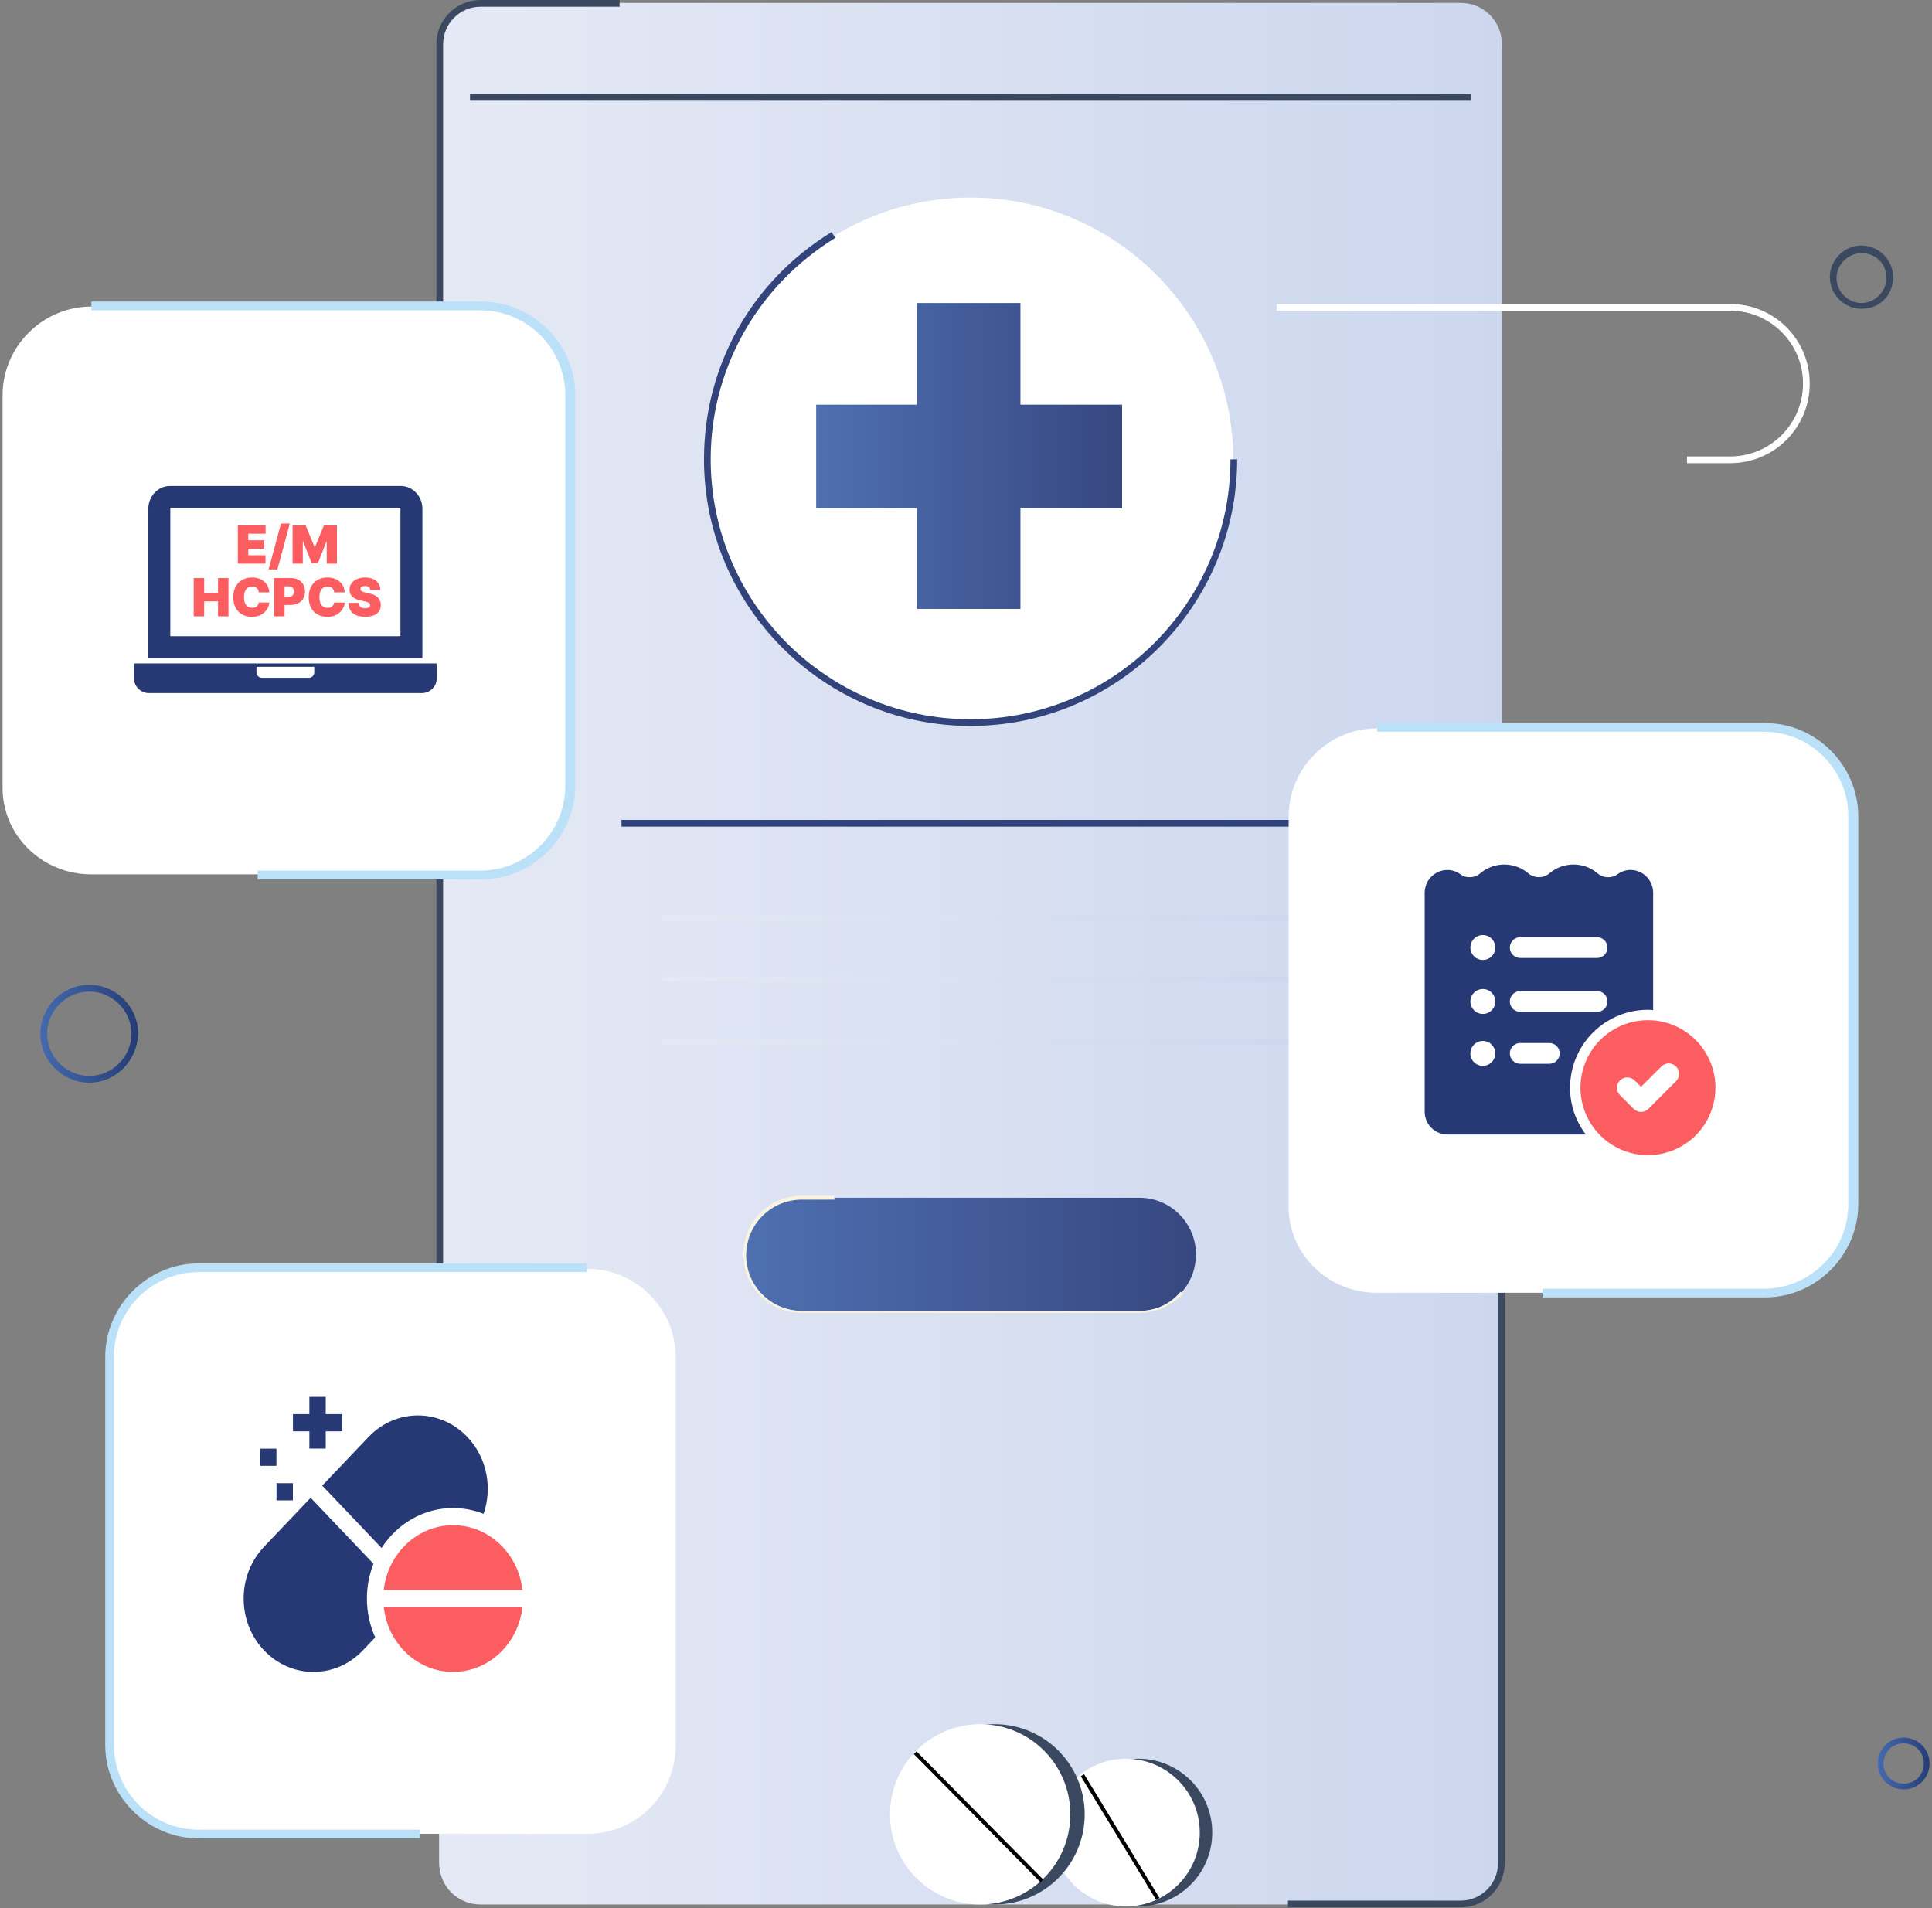 <svg width="485" height="479" viewBox="0 0 485 479" fill="none" xmlns="http://www.w3.org/2000/svg">
<rect x="0" y="0" width="485" height="479" fill="#808080" stroke="none"/>
<path d="M366.662 478.104H120.629C114.851 478.104 110.277 473.53 110.277 467.753V11.075C110.277 5.298 114.851 0.724 120.629 0.724H366.662C372.44 0.724 377.014 5.298 377.014 11.075V467.512C377.014 473.29 372.44 478.104 366.662 478.104Z" fill="url(#paint0_linear_1655_14519)"/>
<path d="M110.277 291.293V467.512C110.277 473.29 114.851 477.864 120.629 477.864H366.662C372.44 477.864 377.014 473.29 377.014 467.512V112.667L241.238 203.665L110.277 291.293Z" fill="url(#paint1_linear_1655_14519)"/>
<path d="M111.244 317.532H109.559V11.074C109.559 4.815 114.614 0 120.632 0H155.539V1.685H120.632C115.336 1.685 111.244 6.018 111.244 11.074V317.532Z" fill="#3B4960"/>
<path d="M366.661 478.826H323.328V477.141H366.661C371.957 477.141 376.049 472.808 376.049 467.752V189.942H377.735V467.752C377.735 473.771 372.92 478.826 366.661 478.826Z" fill="#3B4960"/>
<path d="M369.321 23.594H117.992V25.279H369.321V23.594Z" fill="#3B4960"/>
<path d="M243.649 181.516C207.298 181.516 177.688 151.906 177.688 115.555C177.688 79.203 207.298 49.593 243.649 49.593C280.001 49.593 309.611 79.203 309.611 115.555C309.611 151.906 280.001 181.516 243.649 181.516Z" fill="white"/>
<path d="M243.651 182.239C206.819 182.239 176.727 152.147 176.727 115.314C176.727 91.722 188.763 70.537 208.745 58.259L209.707 59.704C190.208 71.74 178.412 92.444 178.412 115.314C178.412 151.184 207.541 180.554 243.651 180.554C279.521 180.554 308.891 151.424 308.891 115.314H310.576C310.576 152.147 280.484 182.239 243.651 182.239Z" fill="#32447B"/>
<path d="M331.276 205.831H156.02V207.516H331.276V205.831Z" fill="#31437B"/>
<path d="M286.021 329.089H201.282C193.337 329.089 187.078 322.589 187.078 314.885C187.078 306.941 193.578 300.682 201.282 300.682H286.021C293.965 300.682 300.224 307.182 300.224 314.885C300.224 322.829 293.965 329.089 286.021 329.089Z" fill="url(#paint2_linear_1655_14519)"/>
<path d="M286.018 329.569H201.279C193.094 329.569 186.594 323.069 186.594 314.884C186.594 306.699 193.094 300.199 201.279 300.199H209.464V301.162H201.279C193.575 301.162 187.316 307.421 187.316 315.125C187.316 322.828 193.575 329.088 201.279 329.088H286.018C290.11 329.088 293.722 327.402 296.37 324.273L297.092 324.754C294.203 327.643 290.351 329.569 286.018 329.569Z" fill="#F9F3E2"/>
<path d="M324.289 229.664H166.125V231.108H324.289V229.664Z" fill="url(#paint3_linear_1655_14519)"/>
<path d="M324.289 245.071H166.125V246.515H324.289V245.071Z" fill="url(#paint4_linear_1655_14519)"/>
<path d="M324.289 260.718H166.125V262.163H324.289V260.718Z" fill="url(#paint5_linear_1655_14519)"/>
<path d="M281.686 101.592H256.168V76.074H230.168V101.592H204.891V127.592H230.168V152.869H256.168V127.592H281.686V101.592Z" fill="url(#paint6_linear_1655_14519)"/>
<path d="M477.883 449.216C474.272 449.216 471.383 446.327 471.383 442.716C471.383 439.105 474.272 436.216 477.883 436.216C481.494 436.216 484.383 439.105 484.383 442.716C484.383 446.327 481.494 449.216 477.883 449.216ZM477.883 437.66C474.994 437.66 472.827 439.827 472.827 442.716C472.827 445.605 474.994 447.771 477.883 447.771C480.772 447.771 482.938 445.605 482.938 442.716C482.938 439.827 480.772 437.66 477.883 437.66Z" fill="url(#paint7_linear_1655_14519)"/>
<path d="M22.41 271.793C15.67 271.793 10.133 266.256 10.133 259.516C10.133 252.775 15.67 247.238 22.41 247.238C29.151 247.238 34.688 252.775 34.688 259.516C34.447 266.256 29.151 271.793 22.41 271.793ZM22.41 248.923C16.633 248.923 11.818 253.738 11.818 259.516C11.818 265.294 16.633 270.108 22.41 270.108C28.188 270.108 33.003 265.294 33.003 259.516C33.003 253.738 28.188 248.923 22.41 248.923Z" fill="url(#paint8_linear_1655_14519)"/>
<path d="M345.657 324.535H443.028C455.2 324.535 465.186 314.548 465.186 302.377V205.007C465.186 192.835 455.2 182.849 443.028 182.849H345.657C333.486 182.849 323.499 192.835 323.499 205.007V302.377C323.187 314.548 333.174 324.535 345.657 324.535Z" fill="white"/>
<g clip-path="url(#clip0_1655_14519)">
<path d="M411.895 219.008C410.987 218.534 409.964 218.322 408.942 218.395C407.92 218.469 406.939 218.826 406.107 219.425C405.419 219.969 404.559 220.246 403.683 220.207C402.646 220.219 401.645 219.826 400.893 219.112C399.226 217.763 397.146 217.026 395.001 217.026C392.856 217.026 390.776 217.763 389.109 219.112C388.345 219.816 387.345 220.207 386.306 220.207C385.268 220.207 384.267 219.816 383.504 219.112C381.841 217.763 379.765 217.026 377.624 217.026C375.483 217.026 373.408 217.763 371.745 219.112C370.986 219.831 369.975 220.224 368.93 220.207C368.069 220.248 367.225 219.969 366.557 219.425C365.721 218.824 364.734 218.468 363.706 218.399C362.678 218.33 361.652 218.55 360.743 219.034C359.805 219.517 359.018 220.249 358.471 221.151C357.923 222.053 357.636 223.089 357.641 224.144V279.077C357.641 280.589 358.238 282.04 359.302 283.114C360.367 284.188 361.812 284.799 363.324 284.812H398.104C395.517 281.44 394.123 277.304 394.141 273.054C394.141 267.868 396.201 262.895 399.868 259.228C403.535 255.561 408.508 253.5 413.694 253.5C414.13 253.501 414.565 253.527 414.998 253.579V224.118C415 223.063 414.712 222.028 414.165 221.127C413.618 220.225 412.832 219.492 411.895 219.008ZM372.241 267.579C371.622 267.579 371.017 267.396 370.503 267.052C369.988 266.708 369.587 266.219 369.35 265.648C369.113 265.076 369.052 264.447 369.172 263.84C369.293 263.233 369.591 262.676 370.028 262.238C370.466 261.801 371.023 261.503 371.63 261.382C372.237 261.261 372.866 261.323 373.438 261.56C374.01 261.797 374.498 262.198 374.842 262.712C375.186 263.227 375.369 263.832 375.369 264.45C375.369 265.28 375.04 266.076 374.453 266.663C373.866 267.249 373.07 267.579 372.241 267.579ZM372.241 254.543C371.622 254.543 371.017 254.36 370.503 254.016C369.988 253.672 369.587 253.184 369.35 252.612C369.113 252.04 369.052 251.411 369.172 250.804C369.293 250.198 369.591 249.64 370.028 249.203C370.466 248.765 371.023 248.467 371.63 248.346C372.237 248.226 372.866 248.288 373.438 248.524C374.01 248.761 374.498 249.162 374.842 249.677C375.186 250.191 375.369 250.796 375.369 251.415C375.369 252.245 375.04 253.04 374.453 253.627C373.866 254.214 373.07 254.543 372.241 254.543ZM372.241 240.986C371.621 240.986 371.015 240.802 370.5 240.457C369.985 240.112 369.584 239.622 369.348 239.049C369.112 238.476 369.051 237.845 369.174 237.238C369.297 236.63 369.598 236.073 370.038 235.636C370.478 235.2 371.038 234.904 371.646 234.786C372.255 234.668 372.885 234.734 373.456 234.975C374.027 235.216 374.514 235.621 374.855 236.139C375.195 236.656 375.374 237.264 375.369 237.884C375.368 238.293 375.285 238.698 375.127 239.075C374.969 239.452 374.738 239.795 374.448 240.083C374.157 240.371 373.813 240.599 373.434 240.754C373.055 240.909 372.65 240.988 372.241 240.986ZM388.926 267.058H381.626C380.935 267.058 380.272 266.783 379.783 266.294C379.294 265.805 379.019 265.142 379.019 264.45C379.019 263.759 379.294 263.096 379.783 262.607C380.272 262.118 380.935 261.843 381.626 261.843H388.926C389.618 261.843 390.281 262.118 390.77 262.607C391.259 263.096 391.534 263.759 391.534 264.45C391.534 265.142 391.259 265.805 390.77 266.294C390.281 266.783 389.618 267.058 388.926 267.058ZM400.919 254.022H381.626C380.935 254.022 380.272 253.747 379.783 253.258C379.294 252.769 379.019 252.106 379.019 251.415C379.019 250.723 379.294 250.06 379.783 249.571C380.272 249.082 380.935 248.808 381.626 248.808H400.919C401.611 248.808 402.274 249.082 402.763 249.571C403.252 250.06 403.526 250.723 403.526 251.415C403.526 252.106 403.252 252.769 402.763 253.258C402.274 253.747 401.611 254.022 400.919 254.022ZM400.919 240.491H381.626C380.935 240.491 380.272 240.216 379.783 239.727C379.294 239.238 379.019 238.575 379.019 237.884C379.019 237.192 379.294 236.529 379.783 236.04C380.272 235.551 380.935 235.277 381.626 235.277H400.919C401.611 235.277 402.274 235.551 402.763 236.04C403.252 236.529 403.526 237.192 403.526 237.884C403.526 238.575 403.252 239.238 402.763 239.727C402.274 240.216 401.611 240.491 400.919 240.491Z" fill="#263974"/>
<path d="M413.693 256.107C410.341 256.107 407.064 257.101 404.278 258.963C401.491 260.825 399.319 263.472 398.036 266.568C396.753 269.665 396.418 273.072 397.072 276.359C397.726 279.647 399.34 282.666 401.71 285.036C404.08 287.406 407.099 289.02 410.386 289.674C413.674 290.328 417.081 289.992 420.178 288.71C423.274 287.427 425.921 285.255 427.783 282.468C429.645 279.681 430.639 276.405 430.639 273.053C430.633 268.561 428.846 264.253 425.669 261.077C422.492 257.9 418.185 256.112 413.693 256.107ZM420.75 271.421L413.799 278.375C413.557 278.617 413.27 278.809 412.953 278.94C412.637 279.072 412.297 279.139 411.955 279.139C411.612 279.139 411.273 279.072 410.956 278.94C410.64 278.809 410.352 278.617 410.11 278.375L406.635 274.897C406.16 274.405 405.897 273.746 405.903 273.063C405.909 272.379 406.183 271.725 406.667 271.242C407.15 270.758 407.804 270.484 408.488 270.478C409.171 270.472 409.83 270.735 410.321 271.21L411.954 272.842L417.064 267.732C417.306 267.49 417.593 267.298 417.91 267.167C418.226 267.036 418.565 266.969 418.908 266.969C419.25 266.969 419.589 267.037 419.906 267.168C420.222 267.299 420.509 267.491 420.751 267.733C420.993 267.976 421.185 268.263 421.316 268.58C421.447 268.896 421.515 269.235 421.514 269.578C421.514 269.92 421.447 270.259 421.316 270.575C421.184 270.892 420.992 271.179 420.75 271.421Z" fill="#FC5D61"/>
</g>
<path d="M443.086 325.695H387.222V323.511H442.774C454.321 323.511 463.995 314.148 463.995 302.289V204.919C463.995 193.371 454.633 183.697 442.774 183.697H345.715V181.512H443.086C455.881 181.512 466.492 192.123 466.492 204.919V302.289C466.492 315.084 455.881 325.695 443.086 325.695Z" fill="#BBE1F8"/>
<path d="M434.322 116.277H423.488V114.592H434.322C444.432 114.592 452.618 106.407 452.618 96.296C452.618 86.185 444.432 78 434.322 78H320.453V76.314H434.322C445.395 76.314 454.303 85.222 454.303 96.296C454.303 107.369 445.395 116.277 434.322 116.277Z" fill="white"/>
<path d="M467.296 77.519C462.963 77.519 459.352 73.907 459.352 69.574C459.352 65.241 462.963 61.63 467.296 61.63C471.629 61.63 475.24 65.241 475.24 69.574C475.24 74.148 471.87 77.519 467.296 77.519ZM467.296 63.556C463.926 63.556 461.037 66.445 461.037 69.815C461.037 73.185 463.926 76.074 467.296 76.074C470.666 76.074 473.555 73.185 473.555 69.815C473.555 66.204 470.907 63.556 467.296 63.556Z" fill="#3B4960"/>
<path d="M304.316 460.049C304.316 470.401 295.89 478.586 285.779 478.586C275.427 478.586 267.242 470.16 267.242 460.049C267.242 449.698 275.668 441.513 285.779 441.513C295.89 441.513 304.316 449.698 304.316 460.049Z" fill="#3B4960"/>
<path d="M301.183 460.049C301.183 470.401 292.757 478.586 282.646 478.586C272.294 478.586 264.109 470.16 264.109 460.049C264.109 449.698 272.535 441.513 282.646 441.513C292.757 441.513 301.183 449.698 301.183 460.049Z" fill="white"/>
<path d="M272.147 445.41L271.324 445.911L290.234 476.959L291.057 476.458L272.147 445.41Z" fill="black"/>
<path d="M272.298 455.475C272.298 467.994 262.187 478.105 249.668 478.105C237.15 478.105 227.039 467.994 227.039 455.475C227.039 442.957 237.15 432.846 249.668 432.846C262.187 432.846 272.298 442.957 272.298 455.475Z" fill="#3B4960"/>
<path d="M268.688 455.475C268.688 467.993 258.577 478.104 246.059 478.104C233.541 478.104 223.43 467.993 223.43 455.475C223.43 442.957 233.541 432.846 246.059 432.846C258.577 432.846 268.688 442.957 268.688 455.475Z" fill="white"/>
<path d="M230.083 439.673L229.398 440.35L261.215 472.538L261.9 471.861L230.083 439.673Z" fill="black"/>
<path d="M22.936 219.495H120.876C133.119 219.495 143.164 209.449 143.164 197.204V99.25C143.164 87.006 133.119 76.96 120.876 76.96H22.936C10.693 76.96 0.648 87.006 0.648 99.25V197.204C0.334 209.449 10.379 219.495 22.936 219.495Z" fill="white"/>
<path d="M120.878 220.751H64.688V218.553H120.564C132.179 218.553 141.91 209.134 141.91 197.204V99.25C141.91 87.633 132.493 77.901 120.564 77.901H22.938V75.703H120.878C133.749 75.703 144.422 86.378 144.422 99.25V197.204C144.422 210.076 133.749 220.751 120.878 220.751Z" fill="#BBE1F8"/>
<g clip-path="url(#clip1_1655_14519)">
<path fill-rule="evenodd" clip-rule="evenodd" d="M106.038 165.195V127.706C106.038 124.57 103.598 122.004 100.616 122.004H42.664C39.682 122.004 37.242 124.57 37.242 127.706V165.195H106.038ZM100.524 159.708V127.706C100.524 127.647 100.509 127.555 100.472 127.491H42.808C42.771 127.555 42.756 127.647 42.756 127.706V159.708H100.524Z" fill="#263974"/>
<path fill-rule="evenodd" clip-rule="evenodd" d="M37.383 173.995H105.898C107.957 173.995 109.641 172.319 109.641 170.271V166.546H33.641V170.271C33.641 172.319 35.325 173.995 37.383 173.995ZM78.899 167.39H64.382V168.772C64.382 169.532 64.977 170.153 65.705 170.153H77.577C78.304 170.153 78.899 169.532 78.899 168.772V167.39Z" fill="#263974"/>
<path d="M59.708 141.5V131.881H66.674V133.985H62.332V135.638H66.315V137.743H62.332V139.396H66.655V141.5H59.708Z" fill="#FC5D61"/>
<path d="M72.751 131.43L69.636 142.947H67.427L70.542 131.43H72.751Z" fill="#FC5D61"/>
<path d="M73.452 131.881H76.718L78.964 137.329H79.077L81.324 131.881H84.589V141.5H82.022V135.939H81.947L79.795 141.425H78.247L76.095 135.901H76.019V141.5H73.452V131.881Z" fill="#FC5D61"/>
<path d="M48.633 154.726V145.107H51.257V148.864H54.73V145.107H57.354V154.726H54.73V150.969H51.257V154.726H48.633Z" fill="#FC5D61"/>
<path d="M67.624 148.714H64.962C64.943 148.495 64.892 148.296 64.811 148.118C64.732 147.939 64.622 147.786 64.48 147.657C64.342 147.526 64.174 147.426 63.975 147.357C63.777 147.285 63.552 147.249 63.3 147.249C62.86 147.249 62.487 147.355 62.182 147.568C61.88 147.781 61.65 148.086 61.493 148.484C61.339 148.882 61.262 149.359 61.262 149.917C61.262 150.505 61.34 150.998 61.498 151.396C61.658 151.791 61.889 152.088 62.191 152.288C62.493 152.486 62.857 152.584 63.282 152.584C63.524 152.584 63.741 152.555 63.933 152.495C64.125 152.432 64.292 152.343 64.433 152.227C64.575 152.111 64.69 151.972 64.778 151.809C64.869 151.643 64.93 151.457 64.962 151.25L67.624 151.269C67.592 151.676 67.477 152.091 67.279 152.514C67.081 152.933 66.799 153.322 66.434 153.679C66.072 154.032 65.624 154.317 65.089 154.533C64.554 154.749 63.933 154.858 63.225 154.858C62.338 154.858 61.542 154.668 60.837 154.289C60.135 153.91 59.58 153.353 59.171 152.617C58.765 151.881 58.562 150.981 58.562 149.917C58.562 148.846 58.77 147.944 59.185 147.211C59.601 146.475 60.161 145.92 60.865 145.544C61.57 145.165 62.357 144.976 63.225 144.976C63.835 144.976 64.397 145.059 64.91 145.224C65.423 145.39 65.873 145.633 66.26 145.952C66.647 146.269 66.958 146.659 67.194 147.122C67.43 147.585 67.573 148.116 67.624 148.714Z" fill="#FC5D61"/>
<path d="M68.814 154.726V145.107H72.986C73.703 145.107 74.331 145.248 74.869 145.53C75.407 145.812 75.825 146.208 76.124 146.718C76.423 147.228 76.573 147.825 76.573 148.507C76.573 149.196 76.418 149.793 76.11 150.297C75.805 150.801 75.375 151.189 74.822 151.462C74.271 151.734 73.628 151.87 72.891 151.87H70.4V149.841H72.363C72.671 149.841 72.934 149.788 73.151 149.682C73.371 149.572 73.54 149.417 73.656 149.217C73.775 149.016 73.835 148.78 73.835 148.507C73.835 148.232 73.775 147.997 73.656 147.803C73.54 147.606 73.371 147.455 73.151 147.352C72.934 147.246 72.671 147.192 72.363 147.192H71.438V154.726H68.814Z" fill="#FC5D61"/>
<path d="M86.559 148.714H83.897C83.878 148.495 83.828 148.296 83.746 148.118C83.667 147.939 83.557 147.786 83.416 147.657C83.277 147.526 83.109 147.426 82.911 147.357C82.712 147.285 82.487 147.249 82.236 147.249C81.795 147.249 81.422 147.355 81.117 147.568C80.815 147.781 80.585 148.086 80.428 148.484C80.274 148.882 80.197 149.359 80.197 149.917C80.197 150.505 80.276 150.998 80.433 151.396C80.593 151.791 80.825 152.088 81.127 152.288C81.429 152.486 81.792 152.584 82.217 152.584C82.459 152.584 82.676 152.555 82.868 152.495C83.06 152.432 83.227 152.343 83.368 152.227C83.51 152.111 83.625 151.972 83.713 151.809C83.804 151.643 83.865 151.457 83.897 151.25L86.559 151.269C86.527 151.676 86.412 152.091 86.214 152.514C86.016 152.933 85.734 153.322 85.369 153.679C85.007 154.032 84.559 154.317 84.024 154.533C83.49 154.749 82.868 154.858 82.16 154.858C81.273 154.858 80.477 154.668 79.772 154.289C79.071 153.91 78.515 153.353 78.106 152.617C77.7 151.881 77.498 150.981 77.498 149.917C77.498 148.846 77.705 147.944 78.121 147.211C78.536 146.475 79.096 145.92 79.8 145.544C80.505 145.165 81.292 144.976 82.16 144.976C82.771 144.976 83.332 145.059 83.845 145.224C84.358 145.39 84.808 145.633 85.195 145.952C85.582 146.269 85.893 146.659 86.129 147.122C86.365 147.585 86.508 148.116 86.559 148.714Z" fill="#FC5D61"/>
<path d="M92.959 148.113C92.934 147.8 92.816 147.556 92.605 147.38C92.398 147.205 92.082 147.117 91.657 147.117C91.386 147.117 91.164 147.15 90.991 147.216C90.821 147.279 90.695 147.365 90.614 147.474C90.532 147.584 90.49 147.709 90.486 147.85C90.48 147.966 90.501 148.071 90.548 148.165C90.598 148.255 90.677 148.338 90.784 148.414C90.891 148.486 91.028 148.551 91.194 148.611C91.361 148.67 91.559 148.724 91.789 148.771L92.582 148.94C93.117 149.052 93.574 149.201 93.955 149.386C94.336 149.571 94.647 149.788 94.889 150.039C95.132 150.286 95.309 150.565 95.423 150.875C95.539 151.185 95.599 151.523 95.602 151.889C95.599 152.522 95.44 153.057 95.125 153.495C94.811 153.934 94.361 154.267 93.776 154.496C93.194 154.724 92.494 154.839 91.676 154.839C90.835 154.839 90.103 154.715 89.476 154.468C88.853 154.22 88.369 153.84 88.023 153.326C87.68 152.81 87.507 152.149 87.504 151.344H89.996C90.011 151.639 90.085 151.886 90.217 152.086C90.35 152.287 90.535 152.439 90.774 152.542C91.016 152.645 91.304 152.697 91.638 152.697C91.918 152.697 92.152 152.663 92.341 152.594C92.53 152.525 92.673 152.429 92.77 152.307C92.868 152.185 92.918 152.046 92.921 151.889C92.918 151.742 92.87 151.614 92.775 151.504C92.684 151.391 92.533 151.291 92.322 151.203C92.111 151.113 91.827 151.028 91.468 150.95L90.505 150.743C89.649 150.558 88.975 150.25 88.481 149.818C87.99 149.383 87.746 148.789 87.749 148.038C87.746 147.427 87.91 146.893 88.24 146.436C88.573 145.976 89.034 145.617 89.623 145.361C90.214 145.104 90.892 144.976 91.657 144.976C92.437 144.976 93.112 145.105 93.681 145.365C94.251 145.625 94.69 145.992 94.998 146.464C95.309 146.934 95.467 147.484 95.47 148.113H92.959Z" fill="#FC5D61"/>
</g>
<path d="M147.435 460.366H49.956C37.771 460.366 27.773 450.368 27.773 438.184V340.704C27.773 328.519 37.771 318.521 49.956 318.521H147.435C159.62 318.521 169.618 328.519 169.618 340.704V438.184C169.618 450.368 159.933 460.366 147.435 460.366Z" fill="white"/>
<path d="M105.464 461.509H49.85C37.041 461.509 26.418 450.886 26.418 438.076V340.597C26.418 327.787 37.041 317.165 49.85 317.165H147.33V319.352H49.85C38.29 319.352 28.605 328.725 28.605 340.597V438.076C28.605 449.636 37.978 459.322 49.85 459.322H105.464V461.509Z" fill="#BBE1F8"/>
<g clip-path="url(#clip2_1655_14519)">
<path d="M77.664 363.653H81.772V359.319H85.896V355.004H81.772V350.67H77.664V355.004H73.539V359.319H77.664V363.653Z" fill="#263974"/>
<path d="M69.414 372.338H73.522V376.654H69.414V372.338Z" fill="#263974"/>
<path d="M65.289 363.671H69.397V367.987H65.289V363.671Z" fill="#263974"/>
<path d="M113.742 419.719C122.726 419.719 130.131 412.616 131.148 403.463H96.336C97.353 412.616 104.757 419.719 113.742 419.719Z" fill="#FC5D61"/>
<path d="M96.336 399.148H131.148C130.13 389.995 122.726 382.892 113.742 382.892C104.757 382.892 97.353 389.995 96.336 399.148Z" fill="#FC5D61"/>
<path d="M93.764 392.574L77.99 376.001L66.297 388.286C59.453 395.477 59.453 407.136 66.297 414.326C73.142 421.517 84.239 421.517 91.083 414.326L94.196 411.056C92.858 408.101 92.109 404.796 92.109 401.306C92.109 398.212 92.698 395.263 93.764 392.574Z" fill="#263974"/>
<path d="M113.743 378.576C116.438 378.576 119.017 379.095 121.396 380.041C123.647 373.527 122.288 365.947 117.316 360.724C110.472 353.533 99.375 353.533 92.531 360.724L80.894 372.949L95.798 388.606C99.685 382.555 106.271 378.576 113.743 378.576Z" fill="#263974"/>
</g>
<defs>
<linearGradient id="paint0_linear_1655_14519" x1="110.26" y1="239.424" x2="376.958" y2="239.424" gradientUnits="userSpaceOnUse">
<stop stop-color="#E5E9F5"/>
<stop offset="1" stop-color="#CCD7EE"/>
</linearGradient>
<linearGradient id="paint1_linear_1655_14519" x1="110.26" y1="295.378" x2="376.958" y2="295.378" gradientUnits="userSpaceOnUse">
<stop stop-color="#E5E9F5"/>
<stop offset="1" stop-color="#CCD7EE"/>
</linearGradient>
<linearGradient id="paint2_linear_1655_14519" x1="186.935" y1="314.838" x2="300.295" y2="314.838" gradientUnits="userSpaceOnUse">
<stop stop-color="#4E70B1"/>
<stop offset="1" stop-color="#374780"/>
</linearGradient>
<linearGradient id="paint3_linear_1655_14519" x1="166.171" y1="230.254" x2="324.244" y2="230.254" gradientUnits="userSpaceOnUse">
<stop stop-color="#E5E9F5"/>
<stop offset="1" stop-color="#CCD7EE"/>
</linearGradient>
<linearGradient id="paint4_linear_1655_14519" x1="166.171" y1="245.852" x2="324.244" y2="245.852" gradientUnits="userSpaceOnUse">
<stop stop-color="#E5E9F5"/>
<stop offset="1" stop-color="#CCD7EE"/>
</linearGradient>
<linearGradient id="paint5_linear_1655_14519" x1="166.171" y1="261.451" x2="324.244" y2="261.451" gradientUnits="userSpaceOnUse">
<stop stop-color="#E5E9F5"/>
<stop offset="1" stop-color="#CCD7EE"/>
</linearGradient>
<linearGradient id="paint6_linear_1655_14519" x1="204.865" y1="114.559" x2="281.661" y2="114.559" gradientUnits="userSpaceOnUse">
<stop stop-color="#4E70B1"/>
<stop offset="1" stop-color="#374780"/>
</linearGradient>
<linearGradient id="paint7_linear_1655_14519" x1="471.414" y1="442.739" x2="484.455" y2="442.739" gradientUnits="userSpaceOnUse">
<stop stop-color="#4469AE"/>
<stop offset="0.68" stop-color="#304C88"/>
<stop offset="1" stop-color="#253C75"/>
</linearGradient>
<linearGradient id="paint8_linear_1655_14519" x1="10.133" y1="259.511" x2="34.546" y2="259.511" gradientUnits="userSpaceOnUse">
<stop stop-color="#4469AE"/>
<stop offset="0.68" stop-color="#304C88"/>
<stop offset="1" stop-color="#253C75"/>
</linearGradient>
<clipPath id="clip0_1655_14519">
<rect width="73" height="73" fill="white" transform="translate(357.641 217)"/>
</clipPath>
<clipPath id="clip1_1655_14519">
<rect width="76" height="52" fill="white" transform="translate(33.641 122)"/>
</clipPath>
<clipPath id="clip2_1655_14519">
<rect width="69.954" height="74.541" fill="white" transform="translate(61.164 347.229)"/>
</clipPath>
</defs>
</svg>
